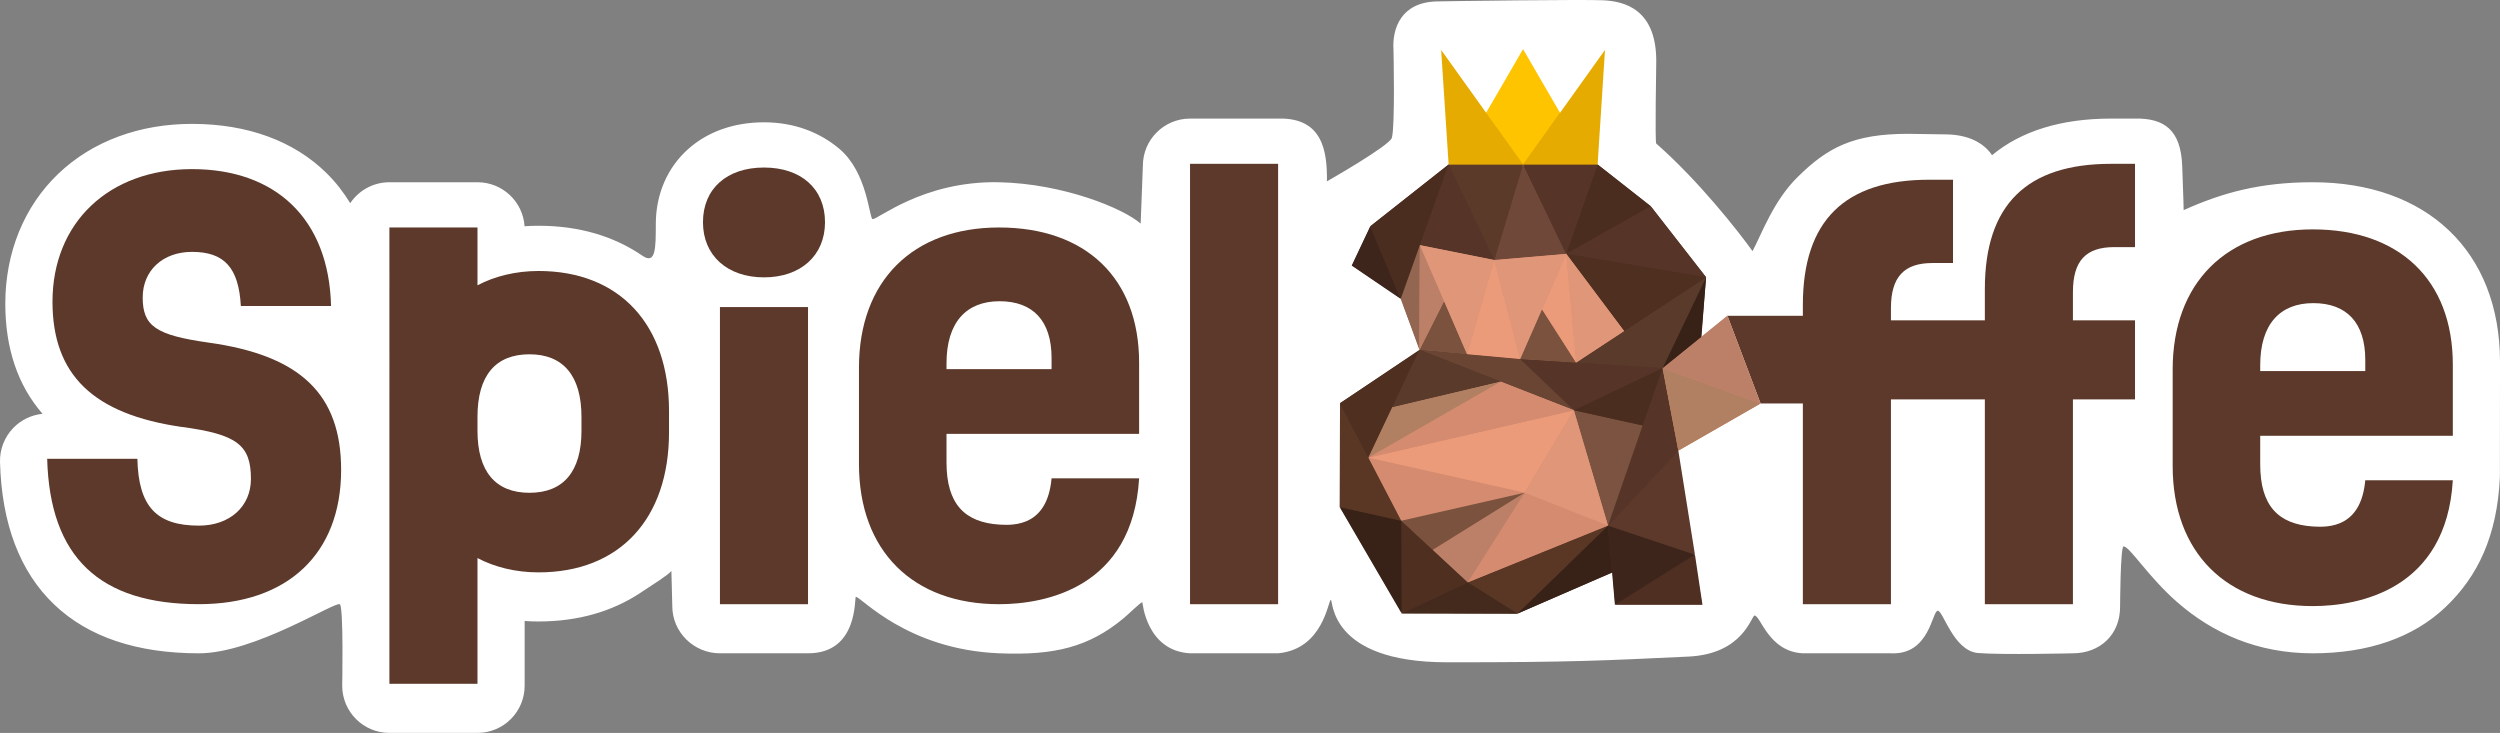 <?xml version="1.0" encoding="UTF-8"?>
<svg id="Ebene_1" data-name="Ebene 1" xmlns="http://www.w3.org/2000/svg" viewBox="0 0 1976.47 579.43">
  <rect x="0" y="0" width="1976.47" height="579.43" fill="#808080" stroke="none"/>
  <defs>
    <style>
      .cls-1 {
        fill: #6a4534;
      }

      .cls-2 {
        fill: #fff;
      }

      .cls-3 {
        fill: #eb9b79;
      }

      .cls-4 {
        fill: #ffc400;
      }

      .cls-5 {
        fill: #e5ab00;
      }

      .cls-6 {
        fill: #926650;
      }

      .cls-7 {
        fill: #b17f61;
      }

      .cls-8 {
        fill: #bc8068;
      }

      .cls-9 {
        fill: #d58b6f;
      }

      .cls-10 {
        fill: #e09678;
      }

      .cls-11 {
        fill: #44291d;
      }

      .cls-12 {
        fill: #3e251c;
      }

      .cls-13 {
        fill: #70483a;
      }

      .cls-14 {
        fill: #5c392a;
      }

      .cls-15 {
        fill: #5a3b2b;
      }

      .cls-16 {
        fill: #563528;
      }

      .cls-17 {
        fill: #4b2d20;
      }

      .cls-18 {
        fill: #382218;
      }

      .cls-19 {
        fill: #5b3a2a;
      }

      .cls-20 {
        fill: #593724;
      }

      .cls-21 {
        fill: #3d251c;
      }

      .cls-22 {
        fill: #7a523e;
      }

      .cls-23 {
        fill: #4e2f20;
      }

      .cls-24 {
        fill: #7c5341;
      }

      .cls-25 {
        fill: #4f2f22;
      }
    </style>
  </defs>
  <path class="cls-2" d="m1976.47,286.12c0-87.64-58.11-142.04-148.04-142.04-41.42,0-71.43,8.27-102.06,22.04,0,0-.06-6.63-1.15-35.07-1.09-28.44-14.3-37.72-37.3-37.3h-18.88c-39.32,0-70.93,9.72-94.14,28.92-6.71-9.86-18.9-16.21-36.27-16.42l-30.07-.45c-43.42,0-63.71,10.79-87.4,34.18-19.07,18.83-28.13,44.4-35.62,58.57-11.6-16.13-42.23-55.2-76.15-85.1-1.06-.94,0-62.56,0-62.56,1.12-43.84-25.33-49.94-42.18-50.68-16.11-.71-119.5.63-131.31.91-28.42.68-35.31,21.6-34.23,38.23,0,0,1.37,60.56-1.3,69.62-1.85,6.28-51.31,34.39-51.31,34.39.28-23.89-3.37-50.59-38.59-49.61h-69.63c-20.6,0-37.3,16.7-37.3,37.3l-1.75,45.75c-13.44-11.94-61-31.63-111.96-32.72-60.6-1.29-97.06,30.58-100.05,29.09-2.67-1.34-4.12-36.84-26.03-55.38-15.87-13.43-36.2-21.1-59.74-21.1s-44.48,7.32-59.99,21.18c-16.48,14.73-25.55,35.8-25.55,59.32,0,19.21-.08,32.18-10.57,24.99-22.96-15.73-50.61-23.7-82.16-23.7-3.7,0-7.38.13-11.02.39-1.29-19.43-17.46-34.79-37.22-34.79h-69.63c-12.91,0-24.29,6.56-30.99,16.54-5.34-8.74-11.57-16.71-18.75-23.78-25.81-25.45-62.57-38.9-106.31-38.9-20.61,0-40.1,3.33-57.92,9.9-18.16,6.69-34.19,16.57-47.65,29.37-27.12,25.8-42.06,62.34-42.06,102.9,0,35.37,9.9,64.6,29.44,87.04-8.72.86-16.9,4.77-23.06,11.1C3.55,345.47-.26,355.21.01,365.27c1.32,48.93,15.75,86.86,42.91,112.73,26.82,25.55,65.29,38.5,114.34,38.5,44.08,0,108.48-41.74,111.47-38.76s1.82,64.38,1.82,64.38c0,20.6,16.7,37.3,37.3,37.3h69.63c20.6,0,37.3-16.7,37.3-37.3v-51.18c3.62.26,7.27.39,10.94.39,30.84,0,57.98-7.64,80.67-22.7,9.5-6.31,22.52-14.45,24.41-17.26l.71,27.86c0,20.6,17.07,37.26,37.67,37.26h69.63c40.27.07,36.45-44.61,37.85-44.61,4.22,0,40.19,41.59,113.16,44.61,44.16,1.83,71.06-5.07,98.19-27.47,4.94-4.08,13.68-12.93,15.18-12.93,0,0,3.09,38.5,37.64,40.4h69.63c35.78-3.3,39.45-41.69,41.68-42.21,1.98-.46-2.24,49.2,91.53,49.31,100.82.11,128.02-1.57,191.2-4.5,43.33-2.01,49.64-32.15,52.27-32.46,4.91.19,11.05,28.53,38.18,29.86h69.63c30.93,1.55,32.44-33.94,37.12-33.64,4.3.27,12.45,31.88,31.85,33.43,19.39,1.55,74.91.21,74.91.21,20.6,0,37.51-13.98,37.3-37.3,0,0,.21-47.22,2.74-47.22,4.78,0,19.39,23.89,42.17,43.87,28.28,24.8,63.73,40.66,107.39,40.66s79.52-12.3,105-36.55c25.62-24.39,40.82-56.4,42.97-102.77l.08-91.06Z"/>
  <g>
    <path class="cls-14" d="m528.92,324.99v16.78c0,68.37-39.01,110.74-103.19,110.74-18.04,0-34.82-4.19-48.24-11.33v99.41h-69.63V179.85h69.63v45.72c13.42-7.13,30.2-11.33,48.24-11.33,64.18,0,103.19,42.37,103.19,110.74Zm-69.21,4.61c0-32.3-14.26-49.5-41.11-49.5s-41.11,16.78-41.11,49.5v10.91c0,32.3,14.26,49.08,41.11,49.08s41.11-16.78,41.11-49.08v-10.91Z"/>
    <path class="cls-14" d="m143.85,337.57c-70.05-10.07-102.35-41.11-102.35-99,0-62.5,44.46-104.87,110.32-104.87s108.22,39.01,109.9,108.22h-71.31c-1.68-30.2-13-42.79-38.59-42.79-23.07,0-39.01,14.68-39.01,36.07,0,22.65,10.49,29.78,52.01,35.65,72.57,10.07,104.87,40.69,104.87,100.67,0,66.28-42.37,106.13-112.42,106.13-78.44,0-117.87-36.91-119.97-114.94h71.31c.84,37.75,15.1,52.85,48.66,52.85,24.33,0,41.11-15.1,41.11-36.91,0-26.85-10.91-35.24-54.53-41.11Z"/>
    <path class="cls-14" d="m940.83,129.51h69.63v348.16h-69.63V129.51Z"/>
    <path class="cls-14" d="m748.3,343.02v22.65c0,32.72,14.32,47.36,41.95,49.08,12.44.77,37.74.69,41.11-36.58h69.21c-5.13,86.58-74.27,99.5-110.74,99.5-68.37,0-110.74-42.37-110.74-110.74v-76.34c0-68.37,42.37-110.74,110.74-110.74s110.74,39.85,110.74,106.96v56.21h-152.27Zm0-55.79v4.61h83.06v-8.81c0-29.36-14.68-44.88-41.11-44.88s-41.95,16.78-41.95,49.08Z"/>
    <path class="cls-14" d="m555.76,175.66c0-26.43,18.88-43.21,48.24-43.21s48.24,16.78,48.24,43.21-19.3,43.62-48.24,43.62-48.24-17.2-48.24-43.62Zm13.42,67.12h69.63v234.9h-69.63v-234.9Z"/>
    <path class="cls-14" d="m1671.55,195.37h16.36v-65.86h-18.88c-66.7,0-99.83,32.3-99.83,99v24.75h-74.25v-9.65c0-24.75,10.49-35.66,32.72-35.66h16.36v-65.86h-18.88c-66.7,0-99.83,32.3-99.83,99v8.58h-59.66s26.22,69.33,26.22,69.33h33.44v158.67h69.63v-161.92h74.25v161.92h69.63v-161.92h49.08v-62.5h-49.08v-22.23c0-24.75,10.07-35.66,32.72-35.66Z"/>
    <path class="cls-14" d="m1786.9,344.52v22.65c0,32.72,14.32,47.36,41.95,49.08,12.44.77,37.74.69,41.11-36.58h69.21c-5.13,86.58-74.27,99.5-110.74,99.5-68.37,0-110.74-42.37-110.74-110.74v-76.34c0-68.37,42.37-110.74,110.74-110.74s110.74,39.85,110.74,106.96v56.21h-152.27Zm0-55.79v4.61h83.06v-8.81c0-29.36-14.68-44.88-41.11-44.88s-41.95,16.78-41.95,49.08Z"/>
  </g>
  <g>
    <g>
      <path class="cls-23" d="m1107.74,236.14l-38.76-26.33,14.69-31.1,61.76-48.71s117.28-.11,117.62.15l41.88,32.89,43.86,56.15-4.44,53.54-17.81,83.98.18,4.67.15,2.54,18.75,113.94h-68.61l-2.17-25.6-75.22,32.87-91.15-.35-49-84.1-.07-81.89,63.2-42.16-14.86-40.5Z"/>
      <polygon class="cls-9" points="1314.35 291.65 1365.66 249.67 1391.88 319 1326.49 356.48 1314.35 291.65"/>
      <polygon class="cls-9" points="1100.99 321.85 1186.72 301.53 1244.62 324.15 1271.56 415.31 1160.72 460.2 1108.14 411.47 1082.14 361.58 1100.99 321.85"/>
      <polygon class="cls-9" points="1109.95 236.14 1122.87 193.65 1181.68 205.4 1238.63 200.32 1284.3 261.58 1246.38 286.49 1202.08 283.68 1122.52 276.42 1109.95 236.14"/>
      <polygon class="cls-5" points="1234.35 91.66 1204.26 41.26 1174.72 89.86 1141.1 44.55 1146.25 131.04 1203.67 131.63 1262.48 131.63 1267.8 42.39 1234.35 91.66"/>
    </g>
    <g>
      <g>
        <polygon class="cls-25" points="1276.72 478.11 1345.94 478.11 1339.99 438.45 1276.72 478.11"/>
        <polygon class="cls-12" points="1271.27 415.53 1276.72 478.11 1339.99 438.45 1271.27 415.53"/>
        <polygon class="cls-14" points="1271.27 415.53 1326.87 356.28 1339.99 438.45 1271.27 415.53"/>
        <polygon class="cls-18" points="1199.62 485.14 1274.51 452.71 1271.27 415.53 1199.62 485.14"/>
        <polygon class="cls-20" points="1160.4 460.43 1199.62 485.14 1271.27 415.53 1160.4 460.43"/>
        <polygon class="cls-11" points="1108.14 485.03 1160.4 460.43 1199.62 485.14 1108.14 485.03"/>
        <polygon class="cls-16" points="1326.87 356.28 1314.36 291.02 1271.27 415.53 1326.87 356.28"/>
        <polygon class="cls-16" points="1201.77 283.86 1244.27 324.34 1314.36 291.02 1201.77 283.86"/>
        <polygon class="cls-24" points="1244.27 324.34 1271.27 415.53 1298.67 336.35 1244.27 324.34"/>
        <polygon class="cls-23" points="1108.14 485.03 1107.81 411.69 1160.4 460.43 1108.14 485.03"/>
        <polygon class="cls-18" points="1059.12 400.9 1108.14 485.03 1107.81 411.69 1059.12 400.9"/>
        <polygon class="cls-20" points="1107.81 411.69 1059.12 400.9 1059.4 318.8 1107.81 411.69"/>
        <polygon class="cls-23" points="1081.8 361.78 1122.19 276.6 1059.4 318.8 1081.8 361.78"/>
        <polygon class="cls-1" points="1122.19 276.6 1244.27 324.34 1201.77 283.86 1122.19 276.6"/>
        <polygon class="cls-21" points="1107.4 236.31 1068.63 209.97 1083.32 178.86 1107.4 236.31"/>
        <polygon class="cls-22" points="1122.19 276.6 1141.67 237.99 1159.87 280.04 1122.19 276.6"/>
        <polygon class="cls-22" points="1246.09 286.68 1219.06 244.44 1201.77 283.86 1246.09 286.68"/>
        <polygon class="cls-17" points="1107.4 236.31 1145.27 130 1083.32 178.86 1107.4 236.31"/>
        <polygon class="cls-7" points="1326.87 356.28 1391.86 318.99 1314.36 291.02 1326.87 356.28"/>
        <polygon class="cls-8" points="1365.64 249.65 1314.36 291.02 1391.86 318.99 1365.64 249.65"/>
        <polygon class="cls-18" points="1345.13 266.19 1348.79 219.19 1314.36 291.02 1345.13 266.19"/>
        <polygon class="cls-15" points="1246.09 286.68 1348.79 219.19 1314.36 291.02 1246.09 286.68"/>
        <polygon class="cls-16" points="1122.54 193.8 1181.37 205.56 1145.27 130 1122.54 193.8"/>
        <polygon class="cls-19" points="1204.17 129.99 1181.37 205.56 1145.27 130 1204.17 129.99"/>
        <polygon class="cls-13" points="1238.25 200.7 1204.17 129.99 1181.37 205.56 1238.25 200.7"/>
        <polygon class="cls-17" points="1305.11 163.04 1263.05 129.99 1238.25 200.7 1305.11 163.04"/>
        <polygon class="cls-16" points="1348.79 219.19 1305.11 163.04 1238.25 200.7 1348.79 219.19"/>
        <polygon class="cls-23" points="1284.02 261.75 1238.25 200.7 1348.79 219.19 1284.02 261.75"/>
        <polygon class="cls-6" points="1122.54 193.8 1122.19 276.6 1107.4 236.31 1122.54 193.8"/>
        <polygon class="cls-9" points="1205.4 389.49 1271.27 415.53 1160.4 460.43 1205.4 389.49"/>
        <polygon class="cls-9" points="1107.81 411.69 1081.8 361.78 1205.4 389.49 1107.81 411.69"/>
        <polygon class="cls-3" points="1244.27 324.34 1081.8 361.78 1205.4 389.49 1244.27 324.34"/>
        <polygon class="cls-15" points="1186.41 301.71 1122.19 276.6 1100.65 322.05 1186.41 301.71"/>
        <polygon class="cls-8" points="1122.19 276.6 1122.54 193.8 1141.67 237.99 1122.19 276.6"/>
        <polygon class="cls-10" points="1238.25 200.7 1246.09 286.68 1284.02 261.75 1238.25 200.7"/>
        <polygon class="cls-3" points="1219.06 244.44 1246.09 286.68 1238.25 200.7 1219.06 244.44"/>
        <polygon class="cls-10" points="1201.77 283.86 1181.37 205.56 1238.25 200.7 1201.77 283.86"/>
        <polygon class="cls-10" points="1181.37 205.56 1159.87 280.04 1122.54 193.8 1181.37 205.56"/>
        <polygon class="cls-3" points="1201.77 283.86 1181.37 205.56 1159.87 280.04 1201.77 283.86"/>
        <polygon class="cls-8" points="1160.4 460.43 1132.67 434.73 1205.4 389.49 1160.4 460.43"/>
        <polygon class="cls-10" points="1244.27 324.34 1205.4 389.49 1271.27 415.53 1244.27 324.34"/>
        <polygon class="cls-17" points="1298.67 336.35 1314.36 291.02 1244.27 324.34 1298.67 336.35"/>
        <polygon class="cls-9" points="1244.33 324.35 1186.41 301.71 1081.8 361.78 1244.33 324.35"/>
        <polygon class="cls-7" points="1186.41 301.71 1100.65 322.05 1081.8 361.78 1186.41 301.71"/>
        <polyline class="cls-16" points="1263.05 129.99 1204.17 129.99 1238.25 200.7 1263.05 129.99"/>
        <polygon class="cls-22" points="1132.67 434.73 1107.81 411.69 1205.39 389.5 1132.67 434.73"/>
      </g>
      <g>
        <polygon class="cls-5" points="1139.35 39.48 1145.27 130 1204.17 129.99 1139.35 39.48"/>
        <polygon class="cls-4" points="1204.11 38.83 1174.95 89.19 1204.17 129.99 1233.33 89.21 1204.11 38.83"/>
        <polygon class="cls-5" points="1268.9 39.45 1263.05 129.99 1204.17 129.99 1268.9 39.45"/>
      </g>
    </g>
  </g>
</svg>